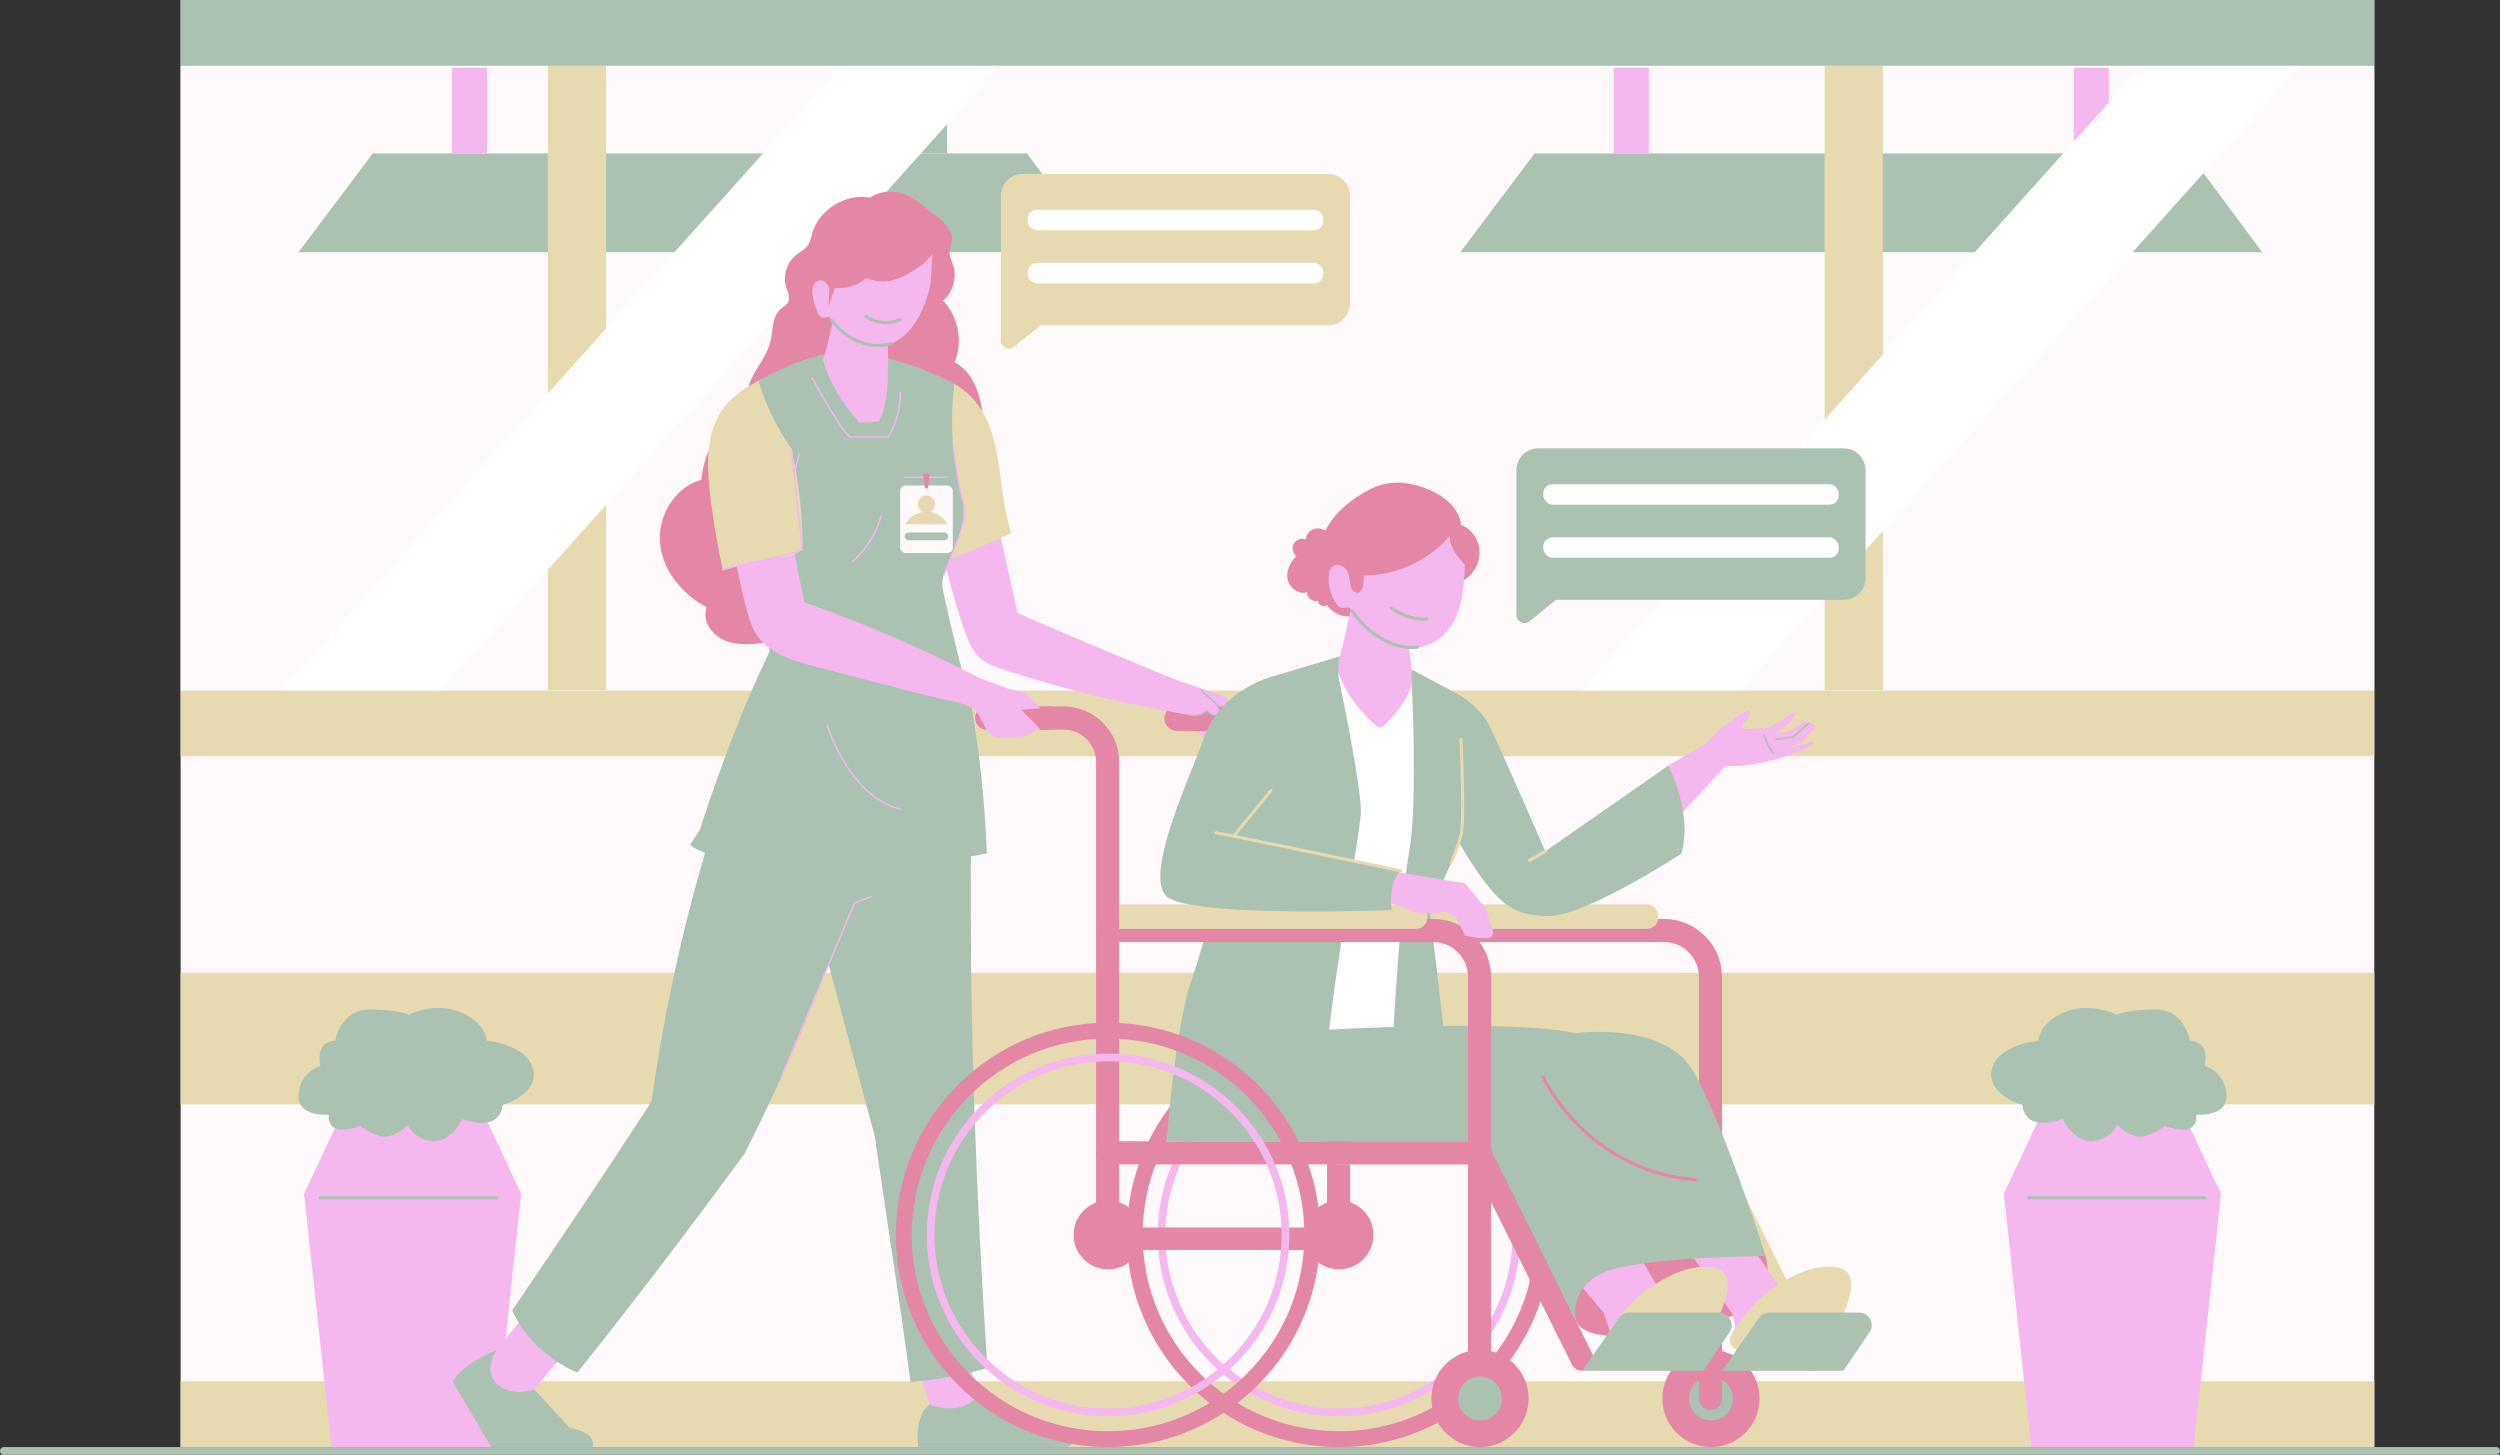 <?xml version="1.0" encoding="UTF-8"?><svg id="Illustration" xmlns="http://www.w3.org/2000/svg" viewBox="0 0 1728.94 1006.08"><rect x="0" y="0" width="1728.94" height="1006.08" fill="#333333" stroke="none"/><defs><style>.cls-1{fill:#f4b7ee;}.cls-2{fill:#e7dab1;}.cls-3{fill:#e486a5;}.cls-4{fill:#fff;}.cls-5{fill:#fefafb;}.cls-6{fill:#abc1b2;}</style></defs><g><rect class="cls-5" x="124.91" width="1517.08" height="1000.76"/><rect class="cls-6" x="124.91" y="0" width="1517.08" height="45.56"/><rect class="cls-2" x="124.91" y="477.42" width="1517.08" height="45.56"/><rect class="cls-2" x="124.91" y="955.2" width="1517.08" height="45.56"/><rect class="cls-2" x="124.91" y="672.74" width="1517.08" height="90.99"/><rect class="cls-5" x="124.91" y="45.56" width="1517.08" height="431.86"/><g><polygon class="cls-6" points="1513.67 106.07 1061.31 106.07 1009.93 174.41 1564.55 174.41 1513.67 106.07"/><rect class="cls-1" x="1116.01" y="46.84" width="24.3" height="59.23"/><rect class="cls-1" x="1434.16" y="46.84" width="24.3" height="59.23"/></g><g><polygon class="cls-6" points="710.18 106.07 257.81 106.07 206.43 174.41 761.05 174.41 710.18 106.07"/><rect class="cls-1" x="312.52" y="46.84" width="24.3" height="59.23"/><rect class="cls-6" x="630.67" y="46.84" width="24.3" height="59.23"/></g><rect class="cls-2" x="1261.86" y="45.56" width="40.29" height="431.86"/><rect class="cls-2" x="378.9" y="45.56" width="40.29" height="431.86"/><polygon class="cls-4" points="304.12 477.42 194.97 477.42 581.95 45.56 691.1 45.56 304.12 477.42"/><polygon class="cls-4" points="1203.32 477.42 1094.16 477.42 1481.14 45.56 1590.3 45.56 1203.32 477.42"/><g><polygon class="cls-1" points="336.19 773.94 285.37 773.94 234.54 773.94 210.27 825.53 229.23 1000.76 285.37 1000.76 341.5 1000.76 360.47 825.53 336.19 773.94"/><path class="cls-6" d="m336.57,719.7s28.45,2.66,32.24,20.1c3.79,17.45-21.24,24.27-21.24,24.27,0,0,0,19.34-27.69,9.86,0,0-8.34,17.07-21.62,15.17-13.28-1.9-15.93-11.38-15.93-11.38,0,0-10.62,11.38-20.86,7.59-10.24-3.79-12.14-6.83-12.14-6.83,0,0-23.14,9.86-22-7.59,0,0-22,1.9-20.86-14.03,1.14-15.93,15.17-19.72,15.17-19.72,0,0-4.55-16.69,10.24-17.45,0,0,3.41-22.38,25.03-21.62,21.62.76,25.79,3.79,25.79,3.79,0,0,17.45-9.48,35.65-1.9,18.21,7.59,18.21,19.72,18.21,19.72Z"/><path class="cls-6" d="m343.4,829.44h-121.75c-.59,0-1.07-.48-1.07-1.07s.48-1.07,1.07-1.07h121.75c.59,0,1.07.48,1.07,1.07s-.48,1.07-1.07,1.07Z"/></g><g><polygon class="cls-1" points="1410.08 773.94 1460.91 773.94 1511.73 773.94 1536.01 825.53 1517.05 1000.76 1460.91 1000.76 1404.77 1000.76 1385.81 825.53 1410.08 773.94"/><path class="cls-6" d="m1409.71,719.7s-28.45,2.66-32.24,20.1c-3.79,17.45,21.24,24.27,21.24,24.27,0,0,0,19.34,27.69,9.86,0,0,8.34,17.07,21.62,15.17,13.28-1.9,15.93-11.38,15.93-11.38,0,0,10.62,11.38,20.86,7.59,10.24-3.79,12.14-6.83,12.14-6.83,0,0,23.14,9.86,22-7.59,0,0,22,1.9,20.86-14.03-1.14-15.93-15.17-19.72-15.17-19.72,0,0,4.55-16.69-10.24-17.45,0,0-3.41-22.38-25.03-21.62-21.62.76-25.79,3.79-25.79,3.79,0,0-17.45-9.48-35.65-1.9-18.21,7.59-18.21,19.72-18.21,19.72Z"/><path class="cls-6" d="m1524.63,829.44h-121.75c-.59,0-1.07-.48-1.07-1.07s.48-1.07,1.07-1.07h121.75c.59,0,1.07.48,1.07,1.07s-.48,1.07-1.07,1.07Z"/></g></g><path class="cls-6" d="m1726.28,1006.08H2.66c-1.47,0-2.66-1.19-2.66-2.66s1.19-2.66,2.66-2.66h1723.61c1.47,0,2.66,1.19,2.66,2.66s-1.19,2.66-2.66,2.66Z"/><g><g><circle class="cls-3" cx="1183.26" cy="967.16" r="33.6"/><circle class="cls-6" cx="1183.26" cy="967.16" r="15.19"/><circle class="cls-3" cx="926.01" cy="854.02" r="23.85"/><path class="cls-3" d="m925.73,864.48c-4.41,0-7.99-3.58-7.99-7.99v-329.54c0-12.34-10.04-22.38-22.38-22.38h-53.16c-4.41,0-7.99-3.58-7.99-7.99s3.58-7.99,7.99-7.99h53.16c21.15,0,38.36,17.21,38.36,38.36v329.54c0,4.41-3.58,7.99-7.99,7.99Z"/><path class="cls-3" d="m1182.93,975.15c-4.41,0-7.99-3.58-7.99-7.99v-291.54c0-13.3-10.82-24.12-24.12-24.12h-225.1c-4.41,0-7.99-3.58-7.99-7.99s3.58-7.99,7.99-7.99h225.1c22.11,0,40.1,17.99,40.1,40.1v291.54c0,4.41-3.58,7.99-7.99,7.99Z"/><path class="cls-2" d="m1253.88,948.01c-2.94,0-5.76-1.63-7.16-4.44l-68.73-138.32h-252.26c-4.41,0-7.99-3.58-7.99-7.99s3.58-7.99,7.99-7.99h257.21c3.03,0,5.8,1.72,7.15,4.43l70.94,142.75c1.96,3.95.35,8.75-3.6,10.71-1.14.57-2.35.84-3.55.84Z"/><path class="cls-3" d="m926.01,707.29c-81.04,0-146.73,65.69-146.73,146.73s65.7,146.73,146.73,146.73,146.74-65.7,146.74-146.73-65.7-146.73-146.74-146.73Zm0,282.52c-74.99,0-135.78-60.8-135.78-135.78s60.8-135.79,135.78-135.79,135.79,60.8,135.79,135.79-60.8,135.78-135.79,135.78Z"/><path class="cls-1" d="m926.01,979.41c-69.14,0-125.39-56.25-125.39-125.39s56.25-125.39,125.39-125.39,125.39,56.25,125.39,125.39-56.25,125.39-125.39,125.39Zm0-245.45c-66.2,0-120.06,53.86-120.06,120.06s53.86,120.06,120.06,120.06,120.06-53.86,120.06-120.06-53.86-120.06-120.06-120.06Z"/><path class="cls-2" d="m933.72,625.48h205.39c4.26,0,7.72,3.46,7.72,7.72v1.44c0,4.26-3.46,7.72-7.72,7.72h-205.39v-16.89h0Z"/></g><g><polygon class="cls-1" points="812.94 470.05 845.84 481.18 871.43 501.37 839.87 514.97 825.24 504.57 812.95 493.45 805.18 491.24 812.94 470.05"/><path class="cls-3" d="m601.82,136.67c-17-3.16-35.45,8.28-40.19,24.9-.78,2.76-1.27,5.69-2.89,8.04-1.97,2.85-5.28,4.41-8,6.56-6.74,5.34-9.63,15.07-6.9,23.22.98,2.93,2.62,6.06,1.47,8.93-.97,2.42-3.57,3.68-5.5,5.43-6.06,5.47-5.14,15-7.14,22.92-3.03,12.01-13.4,21.27-15.78,33.43-.71,3.62-.7,7.49-2.42,10.75-1.59,3.02-4.44,5.13-7.04,7.35-12.75,10.9-20.97,26.94-22.37,43.65-18.22,4.85-30.2,24.72-28.62,43.5,1.59,18.78,14.97,35.38,32.25,44.68-3.39,8.98,3.52,19.19,12.37,22.89,8.85,3.71,18.88,2.67,28.41,1.57,9.48-1.1,19.22-2.27,27.61-6.83,9.47-5.15,16.22-14.07,22.31-22.96,9.89,3.76,20.94,1.18,31.19-1.44,7.32-1.87,14.93-3.89,20.6-8.88,5.39-4.76,8.35-11.65,10.56-18.5,3.16-9.82,5.1-20.04,5.77-30.33,15.19-7.23,26.84-21.51,30.86-37.85,2.04-8.3,2.2-16.95,1.72-25.48-.9-16.09-5.89-34.53-19.92-41.62,5.94-14.12,2.68-31.64-7.94-42.68,6.75-5.79,9.64-15.7,7.06-24.2-1.1-3.61-3.1-7.14-2.65-10.88.24-2.01,1.18-3.87,1.54-5.87,1.27-7.22-5.13-13.27-10.91-17.79-2.81-2.2-5.62-4.4-8.43-6.59-3.44-2.69-6.92-5.4-10.87-7.26-8.88-4.17-19.89-3.43-26.14,1.33Z"/><path class="cls-1" d="m671.24,940.01l3.29,27.15s3.04,11.83-7.59,14.11c-10.63,2.28-23.93-10.12-23.93-10.12l-7.96-24.55,36.19-6.58Z"/><path class="cls-6" d="m736.69,1000.76h-101.64s-3.18-21.51,7.96-29.61c0,0,19.13,8.73,31.53-3.99l50.24,19.55,13.07,2.67c2.21.45,3.95,2.16,4.45,4.36h0c.81,3.59-1.92,7.01-5.6,7.01Z"/><path class="cls-6" d="m343.59,933.56s-23.92,9.09-30.37,22.2l26.58,45h69.86s4.56-9.49-15.57-13.29l-24.68-26.58s-33.03-4.94-25.82-27.33Z"/><path class="cls-1" d="m367.51,903.57l-23.92,29.99s-10.25,14.05,0,23.54c10.25,9.49,25.82,3.8,25.82,3.8l22.78-27.33-24.68-29.99Z"/><path class="cls-6" d="m490.99,578.25c-17.99,59.78-31.7,120.86-40.31,183.33-31.51,48.61-63.85,96.68-96.52,144.68,8.82,18.98,24.98,34.44,45.14,42.96,39.7-49.65,78.17-100.28,115.73-151.49,27.4-54.21,51.45-110.1,71.15-167.56,1.67-14.82,1.86-29.8.39-44.48-28.1.69-56.26-.78-84.14-4.39-5.42-.7-10.91-1.49-11.44-3.06Z"/><path class="cls-6" d="m671.53,582.43c-1.17,121.05,3.34,242.15,11.33,363.68-17.78,4.88-36,8.16-53.2,9.65-7.55-57.16-16.67-114.11-24.7-169.95-11.11-41.32-22.22-82.65-33.33-123.97-6.23-23.17-12.46-47.81-6.35-70.42,19.16-5.49,39.24-7.72,59.14-6.57,6.13.35,12.32,1.02,18.38.05,5-.8,9.8-2.71,14.85-3.21,4.63-.46,9.29.27,13.88.75Z"/><path class="cls-1" d="m690.17,363.38c4.47,19.76,8.94,39.53,13.46,60.58,36.65,15.87,73.45,31.36,109.31,46.09.07,7.4-.25,15.75-7.77,21.19-37.59-6.75-74.7-16.14-110.98-28.07-5.93-1.95-12.03-4.08-16.64-8.29-5.26-4.8-7.96-11.71-10.82-19.48-6.32-18.63-11.53-37.63-15.62-56.9,13.11-1.69,25.82-6.36,39.05-15.12Z"/><path class="cls-2" d="m660.04,265.53c17.04,9.46,25.01,26.35,28.9,45.44,3.88,19.09,4.38,39,10.43,57.64-16.78,8.28-34.22,15.22-51.49,20.93-.48-26.43-2.28-52.83-5.2-79.19,3-7.9,4.17-16.35,6.17-24.55,1.99-8.21,5.53-13.57,11.2-20.27Z"/><path class="cls-6" d="m523.7,263.62c11.28-5.92,22.76-11.59,34.89-15.45,12.14-3.86,25.03-5.87,37.12-4.33,22.06,3.94,43.66,10.45,64.32,21.69-3.1,24.72-1.67,50.01,4.21,74.22,1.24,5.11,2.69,10.25,2.64,15.5-.05,6.12-2.12,12.02-4.28,17.75-2.49,6.59-5.12,13.12-7.91,19.59-1.24,2.87-2.52,5.77-2.88,8.87-.38,3.28.29,6.58.98,9.81,5.47,25.74,12.01,51.26,19.05,76.89,5.63,33.02,9.31,66.37,10.63,102.07-60.32,12.13-122.91,12.86-183.5,2.13-7.95-1.41-16.15-3.14-21.7-8.17,2.23-3.45,4.46-6.9,6.75-10.33,13.61-42.32,29.3-83.98,48.13-123.2-5.71-48.09-8.94-96.48-9.89-144.79-.57-13.8.06-27.64,1.43-42.24Z"/><path class="cls-1" d="m589.71,388.73c-.15,0-.29-.06-.4-.18-.19-.22-.17-.56.05-.75,9.31-8.21,16.26-19.32,19.56-31.29.08-.28.37-.45.66-.37.28.08.45.37.37.66-3.36,12.16-10.42,23.46-19.88,31.8-.1.09-.23.13-.35.13Z"/><g><path class="cls-2" d="m701.41,239.82l18.14-14.77h198.94c8.39,0,15.19-6.8,15.19-15.19v-74.41c0-8.39-6.8-15.19-15.19-15.19h-211.09c-8.39,0-15.19,6.8-15.19,15.19v99.99c0,4.75,5.51,7.37,9.19,4.37Z"/><rect class="cls-4" x="710.78" y="145.07" width="204.34" height="14.17" rx="6.48" ry="6.48" transform="translate(1625.9 304.32) rotate(180)"/><rect class="cls-4" x="710.78" y="181.81" width="204.34" height="14.17" rx="6.48" ry="6.48" transform="translate(1625.9 377.79) rotate(-180)"/></g><path class="cls-1" d="m614.27,302.73h-26.57c-.14,0-.27-.05-.37-.15-8.69-8.32-25.3-39.52-26.01-40.85-.14-.26-.04-.58.22-.72.26-.14.58-.04.72.22.17.32,17.03,32,25.65,40.43h26.05c1.17-1.93,8.75-15.05,8.09-30.2-.01-.29.22-.54.51-.55.3,0,.54.22.55.51.72,16.68-8.32,30.92-8.41,31.06-.1.15-.27.24-.45.24Z"/><path class="cls-1" d="m652.64,398.33c-.07,0-.14-.01-.2-.04-.27-.11-.4-.42-.29-.69.05-.11,4.76-11.64,9.16-22.67,3.81-9.56,6.91-19.68,3.91-28.9-2.83-8.68-6.52-37.68-6.68-38.9-.04-.29.17-.56.46-.6.3-.03.56.17.6.46.04.3,3.83,30.12,6.63,38.71,3.11,9.54-.05,19.87-3.93,29.62-4.39,11.04-9.11,22.57-9.16,22.68-.08.21-.28.33-.49.33Z"/><path class="cls-1" d="m622.82,560.14s-.08,0-.13-.02c-35.76-8.7-50.92-57.58-51.07-58.07-.09-.28.07-.58.36-.66.28-.09.58.07.66.36.15.49,15.13,48.78,50.3,57.34.29.07.46.36.39.64-.06.24-.28.41-.52.41Z"/><path class="cls-1" d="m541.2,743.68c-.07,0-.14-.01-.21-.04-.27-.11-.4-.43-.29-.7l49.67-118.5c.06-.13.16-.24.3-.29l11.64-4.56c.27-.11.58.03.69.3.11.27-.03.58-.3.69l-11.43,4.47-49.58,118.29c-.09.2-.28.33-.49.33Z"/><g><path class="cls-1" d="m578.15,207.43c-1.87,14.24-4.7,28.35-9.08,41.53,4.87,16.02,13.58,30.85,25.19,43.11,4.55.47,9.18.16,13.63-.82,6.95-13.66,5.88-28.14,6.38-43.42,0-6.74-1.38-15.24-.9-25.06-6.17-1.7-12.33-3.4-18.5-5.1-2.33-.64-4.69-1.3-6.76-2.54-3.72-2.22-6.38-6.23-9.96-7.72Z"/><path class="cls-1" d="m573.63,199.19c-1.21-2.34-2.87-4.89-5.48-5.25-2.43-.34-4.76,1.53-5.68,3.8s-.74,4.84-.34,7.26c.67,4.07,1.9,8.05,3.65,11.78.35.74.73,1.5,1.35,2.03,1.63,1.41,4.12.78,6.16.09,6.86,11.08,18.68,18.58,31.27,19.81,3.88.38,7.86.18,11.56-1.06,4.23-1.41,7.93-4.14,11.06-7.31,7.59-7.68,12.05-17.92,15-28.3s1.27-16.05,2.84-26.26c-6.13,6.87-9.11,8.8-17,13.55-7.89,4.76-17.79,7.04-26.42,3.84-.81-.3-1.67-.66-2.52-.49-.68.14-1.25.59-1.8,1.01-5.64,4.29-13.01,6.24-20.03,5.31-1.42,4.32-2.85,8.65-4.27,12.97.24-4.79.47-9.57.65-12.79Z"/><path class="cls-6" d="m612.73,224.21c-5.17,0-10.36-1.58-14.51-4.63-.47-.35-.58-1.02-.23-1.49.35-.47,1.02-.58,1.49-.23,6.39,4.7,15.5,5.56,22.65,2.14.53-.25,1.17-.03,1.42.5.25.53.03,1.17-.5,1.42-3.2,1.53-6.76,2.28-10.33,2.28Z"/><path class="cls-6" d="m606.96,239.94c-20.51,0-33.05-18.19-33.19-18.4-.33-.49-.2-1.15.29-1.48.49-.33,1.15-.2,1.48.29.15.23,15.76,22.81,40.32,16.27.57-.15,1.15.19,1.3.76.15.57-.19,1.15-.76,1.3-3.31.88-6.46,1.27-9.44,1.27Z"/></g><rect class="cls-3" x="805.18" y="488.59" width="63.35" height="16.89" rx="8.44" ry="8.44"/><path class="cls-1" d="m830.79,477.42l10.23,9.4,3.55,5.96c.58.97,0,2.24-1.11,2.4-2.06.3-5.37-.02-8.91-3.56,0,0-4.33,4.32-12.11,2.92-15.67-2.84-18.96-3.6-18.96-3.6l20.84-13.52h6.47Z"/><path class="cls-6" d="m842.25,495.75c-2.09,0-4.83-.73-7.71-3.47-1.22,1.07-5.47,4.17-12.21,2.72-.26-.06-.43-.32-.37-.58.06-.26.32-.43.58-.37,7.38,1.59,11.61-2.73,11.66-2.78.09-.09.22-.15.35-.15.12,0,.26.05.35.14,3.36,3.36,6.48,3.72,8.5,3.43.36-.05.65-.27.81-.6.16-.34.15-.74-.05-1.07l-3.51-5.9-10.18-9.35c-.2-.18-.21-.49-.03-.69.18-.2.49-.21.69-.03l10.23,9.4s.06.07.09.11l3.55,5.96c.36.61.39,1.35.09,1.99-.3.62-.87,1.05-1.55,1.15-.39.06-.82.09-1.28.09Z"/><g><rect class="cls-5" x="622.5" y="335.78" width="36.42" height="46.71" rx="3.76" ry="3.76"/><rect class="cls-6" x="625.66" y="368.19" width="30.1" height="5.46" rx="2.73" ry="2.73"/><path class="cls-2" d="m625.98,362.63h29.47c-2.46-4.49-6.91-7.72-12.16-8.53,2.04-.96,3.46-3.04,3.46-5.44,0-3.33-2.7-6.03-6.03-6.03s-6.03,2.69-6.03,6.03c0,2.41,1.42,4.48,3.46,5.44-5.25.81-9.7,4.05-12.16,8.53Z"/><path class="cls-1" d="m654.7,330.48h-29.03c-.25,0-.45-.2-.45-.45s.2-.45.45-.45h29.03c.25,0,.45.2.45.45s-.2.45-.45.45Z"/><polygon class="cls-3" points="641.73 337.82 639.68 337.82 638.52 327.53 642.91 327.53 641.73 337.82"/></g></g><g><g><path class="cls-3" d="m1221.09,868.64s8.46,33.01-12.66,38.69c-21.11,5.68-108.69,30.37-118.63,5.96-9.94-24.41,0-44.65,0-44.65l72.06-11.95,43.53,7.4,15.69,4.56Z"/><polygon class="cls-1" points="1149.66 895.98 1134.02 868.64 1102.15 876.04 1092.64 888.38 1108.96 907.74 1118.51 935.75 1149.66 895.98"/><polygon class="cls-1" points="1235.04 895.98 1212.99 864.48 1186.03 864.48 1170.08 868.23 1198.44 909.21 1203.89 935.75 1235.04 895.98"/><g><path class="cls-1" d="m1153.76,529.49l27.07-15.94s10.82-8.92,26.39-9.3,16.14-1.2,16.14-1.2l8.86-4.75s7.53-7.21,9.68-4.18l-4.81,6.2-8.92,7.15,9.49-1.9,9-5.83c1.36-.88,3.15-.69,4.29.45h0s1.35-.03,1.35-.03c.86-.02,1.67.39,2.17,1.09h0c.71,1.01.62,2.38-.23,3.27l-8.29,8.77-10.63,4.18,12.34-2.59s5.5-3.42,7.4-.95l-6.33,3.99-18.1,6.52s-20.72,6.43-37.33,5.1l-33.09,36.15-6.45-36.19Z"/><path class="cls-1" d="m1199.34,521.8s5.63-10.58,5.62-17.44l.49-4.17s4.62-3.4,4.7-7.4c.02-1.2-1.31-1.95-2.33-1.33l-6.38,3.86-12.53,9.59-8.07,8.64,18.51,8.26Z"/><path class="cls-6" d="m1228.1,511.99c-.26,0-.48-.19-.53-.45-.05-.29.15-.56.44-.61l12-1.87,10.58-9.26c.22-.19.56-.17.75.05s.17.56-.05.75l-10.69,9.36c-.08.07-.17.11-.27.13l-12.15,1.9s-.06,0-.08,0Z"/><path class="cls-1" d="m1197.64,521.58c-.26,0-.48-.19-.53-.45-.05-.29.15-.56.44-.61,6.65-1.06,8.17-12.24,8.19-12.36.04-.29.3-.5.6-.46.29.04.5.3.46.6-.06.49-1.64,12.08-9.07,13.27-.03,0-.06,0-.09,0Z"/><path class="cls-6" d="m1226.87,521.58c-.13,0-.25-.05-.36-.14-3.83-3.44-6.95-12.65-7.08-13.04-.09-.28.06-.58.33-.67.28-.09.58.06.67.34.03.09,3.16,9.33,6.78,12.59.22.2.24.53.04.75-.11.12-.25.18-.4.18Z"/><path class="cls-6" d="m1007.98,479.88s15.44,8,22.78,23.36c7.34,15.36,37.97,85.47,37.97,85.47l85.04-59.23s17.46,33.66,8.86,61c0,0-65.55,42.78-91.12,43.03-25.56.25-34.67-10.63-45.56-24.81-10.88-14.17-22.78-36.45-22.78-36.45l4.81-92.38Z"/><path class="cls-2" d="m1057.84,596.1c-.37,0-.72-.19-.92-.53-.3-.51-.12-1.16.38-1.46l10.88-6.33c.51-.3,1.16-.12,1.46.38.3.51.12,1.16-.38,1.46l-10.88,6.33c-.17.1-.35.14-.53.14Z"/></g><polygon class="cls-4" points="916.1 468.11 938.12 459.42 986.72 474.56 987.11 592.25 976.62 763.74 895.62 750.19 916.1 468.11"/><g><path class="cls-3" d="m919.9,369.49c-2.48-2.75-6.24-4.51-9.89-3.95s-6.92,3.81-6.87,7.51c-3-1.19-6.79.15-8.37,2.96s-.75,6.75,1.83,8.69c-4.47,4.06-7.39,10.28-6.08,16.17,1.31,5.89,7.79,10.57,13.52,8.68-.55,3.87,4.09,7.41,7.68,5.85-.58,2.35,2.43,4.3,4.76,3.66s3.86-2.83,5.03-4.94c7.44-13.49,9.05-32.8-1.61-44.62Z"/><path class="cls-3" d="m1009.07,403.04c7.92-3.17,13.66-11.18,14.12-19.7.46-8.52-4.38-17.1-12.82-20.39-.98-11.24-11.15-19.47-21.47-24.01-9.51-4.19-20.17-6.45-30.36-4.42-7.24,1.44-13.9,4.97-20.03,9.09-7.31,4.92-14.08,10.83-18.93,18.18-4.85,7.35-7.68,16.25-6.73,25.01.21,1.95.6,3.88.72,5.84.23,3.87-.61,7.73-.6,11.61.02,7.35,3.43,14.81,9.5,18.94s14.78,4.42,21.57.11c18.55-13.88,43.19-11.5,65.03-20.26Z"/><path class="cls-1" d="m935.4,415.59c-3.14,15.4-6.49,30.76-10.95,46.71,5.26,15.39,14.85,29.27,27.39,39.63.84.69,1.82,1.41,2.9,1.3.9-.1,1.63-.75,2.28-1.38,4.8-4.65,9.13-9.78,12.91-15.3,2.91-4.25,5.54-8.86,6.37-13.95.66-4.07.14-8.22-.38-12.31-.71-5.55-1.42-11.1-2.12-16.65-.16-1.25-.34-2.56-1.11-3.56-.54-.71-1.33-1.18-2.09-1.64-11.63-6.96-23.25-13.92-35.19-22.85Z"/><path class="cls-1" d="m1013.09,390.61c-.46,10.47-.95,21.1-4.25,31.05-3.3,9.95-9.84,19.3-19.41,23.59-10.05,4.5-22.1,2.73-31.78-2.53-9.68-5.25-17.3-13.61-24.4-22.44-2.18-.31-4.56.69-6.54-.28-.91-.44-1.58-1.25-2.19-2.06-4.44-5.98-6.44-13.72-5.45-21.1.2-1.47.53-2.98,1.44-4.15,1.86-2.4,5.68-2.55,8.26-.93,2.57,1.61,4.06,4.52,4.38,8.42.59,2.02.54,4.19,1.21,6.18.67,1.99,2.49,3.89,4.57,3.58,1.29-.19,2.34-1.22,2.91-2.39.57-1.17.76-2.49.93-3.79.24-1.82.49-3.64.11-5.72,22.89-.04,45.55-10.58,59.87-27.58-.23,3.9,1.13,7.76,3.15,11.1,2.02,3.34,4.69,6.24,7.18,9.05Z"/><path class="cls-6" d="m976.91,448.85c-26.27,0-42.55-25.48-42.72-25.74-.31-.5-.16-1.16.34-1.47.5-.31,1.15-.16,1.47.34.17.27,17.11,26.71,43.91,24.63.6-.05,1.1.39,1.14.98.05.59-.39,1.1-.98,1.14-1.07.08-2.12.12-3.16.12Z"/><path class="cls-6" d="m983.77,429.26c-10.73,0-21.46-7.27-21.95-7.61-.49-.33-.61-1-.28-1.48.33-.49,1-.61,1.48-.28.13.09,12.71,8.6,23.54,7.04.58-.09,1.12.32,1.21.9.08.58-.32,1.12-.9,1.21-1.03.15-2.06.22-3.1.22Z"/></g><path class="cls-6" d="m976.27,463.07l31.71,16.81s8.61,89.09,0,107.31c-8.61,18.22-19.1,43.19-19.1,43.19l12.01,102.09h-38.47s6.07-110.86,12.15-143.76c6.07-32.9,1.74-116.11,1.74-116.11l-.04-9.53Z"/><path class="cls-2" d="m1003.65,597.61c-.15,0-.3-.03-.45-.1-.53-.25-.77-.88-.52-1.41.04-.09,4.31-9.39,6.76-19.27,2.44-9.84-.1-64.97-.13-65.53-.03-.59.43-1.09,1.01-1.11.59-.01,1.09.43,1.11,1.01.11,2.28,2.58,56,.07,66.14-2.5,10.08-6.85,19.55-6.9,19.65-.18.39-.57.62-.97.62Z"/><path class="cls-6" d="m880.56,714.47s151.36-11.42,209.24,0c0,0,60.21-8.32,80.67,25.59,20.45,33.92,50.62,128.58,50.62,128.58,0,0-86.05.5-111.36,11.14-25.31,10.63-19.92,33.52-19.92,33.52l-62.72-124.02h-108.26l-58.42-18.03,20.16-56.78Z"/><path class="cls-6" d="m926.68,454.02c-1.46,5.42-1.63,11.1-.49,16.59,4.28,20.7,14.97,74.06,14.97,90.25,0,20.25-37.09,201.07-22.34,228.41l-112.05-.25s5.82-77.31,16.96-110.21c11.14-32.9,33.92-116.93,33.92-116.93l21.38-93.77,47.71-14.23-.04.14Z"/><path class="cls-3" d="m1172.75,816.93s-.05,0-.08,0c-39.35-2.97-66.19-22.27-81.78-37.94-16.88-16.97-24.58-33.5-24.65-33.67-.25-.53-.01-1.17.52-1.41.54-.25,1.17-.01,1.41.52.07.16,7.65,16.4,24.29,33.11,15.32,15.39,41.7,34.35,80.37,37.26.59.04,1.03.56.98,1.14-.04.56-.51.99-1.06.99Z"/><g><path class="cls-6" d="m1057.91,429.6l18.14-14.77h198.94c8.39,0,15.19-6.8,15.19-15.19v-74.41c0-8.39-6.8-15.19-15.19-15.19h-211.09c-8.39,0-15.19,6.8-15.19,15.19v99.99c0,4.75,5.51,7.37,9.19,4.37Z"/><rect class="cls-4" x="1067.27" y="334.85" width="204.34" height="14.17" rx="6.48" ry="6.48" transform="translate(2338.89 683.88) rotate(180)"/><rect class="cls-4" x="1067.27" y="371.59" width="204.34" height="14.17" rx="6.48" ry="6.48" transform="translate(2338.89 757.34) rotate(-180)"/></g><path class="cls-2" d="m1271.03,916.1s20.88-35.69,0-39.48c-20.88-3.8-42.14,12.15-49.73,17.84-7.59,5.69-26.2,26.97-25.06,33.42,1.14,6.45,24.68,21.25,49.73,11,25.06-10.25,25.06-22.78,25.06-22.78Z"/><path class="cls-2" d="m1185.65,916.1s20.88-35.69,0-39.48c-20.88-3.8-42.14,12.15-49.73,17.84s-26.2,26.97-25.06,33.42c1.14,6.45,24.68,21.25,49.73,11,25.06-10.25,25.06-22.78,25.06-22.78Z"/></g><g><rect class="cls-3" x="766.01" y="848.9" width="160" height="15.58"/><path class="cls-3" d="m774,526.96v329.53c0,4.42-3.58,7.99-7.99,7.99s-7.99-3.57-7.99-7.99v-329.53c0-12.34-10.04-22.39-22.38-22.39h-53.16c-4.41,0-7.99-3.57-7.99-7.99s3.58-7.99,7.99-7.99h53.16c21.14,0,38.36,17.21,38.36,38.37Z"/><path class="cls-3" d="m1023.22,975.15c-4.41,0-7.99-3.58-7.99-7.99v-291.54c0-13.3-10.82-24.12-24.12-24.12h-225.1c-4.41,0-7.99-3.58-7.99-7.99s3.58-7.99,7.99-7.99h225.1c22.11,0,40.1,17.99,40.1,40.1v291.54c0,4.41-3.58,7.99-7.99,7.99Z"/><path class="cls-3" d="m1094.16,948.01c-2.94,0-5.76-1.63-7.16-4.44l-68.73-138.32h-252.26c-4.41,0-7.99-3.58-7.99-7.99s3.58-7.99,7.99-7.99h257.21c3.03,0,5.8,1.72,7.15,4.43l70.94,142.75c1.96,3.95.35,8.75-3.6,10.71-1.14.57-2.35.84-3.55.84Z"/><path class="cls-3" d="m766.3,707.29c-81.05,0-146.74,65.69-146.74,146.73s65.7,146.73,146.74,146.73,146.73-65.7,146.73-146.73-65.7-146.73-146.73-146.73Zm0,282.52c-75,0-135.79-60.8-135.79-135.78s60.8-135.79,135.79-135.79,135.78,60.8,135.78,135.79-60.8,135.78-135.78,135.78Z"/><path class="cls-1" d="m766.3,979.41c-69.14,0-125.39-56.25-125.39-125.39s56.25-125.39,125.39-125.39,125.39,56.25,125.39,125.39-56.25,125.39-125.39,125.39Zm0-245.45c-66.2,0-120.06,53.86-120.06,120.06s53.86,120.06,120.06,120.06,120.06-53.86,120.06-120.06-53.86-120.06-120.06-120.06Z"/><circle class="cls-3" cx="1023.54" cy="967.16" r="33.6"/><circle class="cls-6" cx="1023.54" cy="967.16" r="15.19"/><path class="cls-6" d="m1094.16,948.01h83.9l18-26.51c3.97-5.85-.22-13.75-7.28-13.75h-61.98c-2.84,0-5.51,1.39-7.14,3.72l-25.49,36.54Z"/><path class="cls-2" d="m774,625.48h205.39c4.26,0,7.72,3.46,7.72,7.72v1.44c0,4.26-3.46,7.72-7.72,7.72h-205.39v-16.89h0Z"/><circle class="cls-3" cx="766.3" cy="854.02" r="23.85"/><path class="cls-3" d="m728.05,488.59v15.98h-45.57c-4.41,0-7.99-3.57-7.99-7.99s3.58-7.99,7.99-7.99h45.57Z"/></g><g><path class="cls-1" d="m960.14,602.14l52.95,8.71,14.25,17.08,5.15,15.45c.88,2.63-1.04,5.37-3.81,5.42-4.13.08-10.02-.2-15.59-1.89l-5.87-12.15-7.97-4.39s-17.46,4.39-26.2-2.06l-15.51-4.94,2.6-21.24Z"/><path class="cls-6" d="m879.01,468.11s-34.28,9.21-45.67,40.48c-11.39,31.27-42.14,96.38-26.58,111.28,15.57,14.9,155.66,9.58,155.66,9.58,0,0-2.63-19.34,6.11-27.32l-115.37-23.89,25.86-31.55s8.85-65.68,0-78.59Z"/><path class="cls-2" d="m968.53,603.21c-.07,0-.14,0-.22-.02l-115.37-23.89c-.37-.08-.66-.34-.79-.69-.12-.35-.06-.74.18-1.03l25.86-31.55c.37-.45,1.04-.52,1.5-.15s.52,1.04.15,1.5l-24.74,30.19,113.65,23.54c.58.12.95.68.83,1.26-.1.5-.55.85-1.04.85Z"/><path class="cls-2" d="m853.15,579.32c-.07,0-.13,0-.2-.02l-12.22-2.32c-.58-.11-.96-.67-.85-1.25.11-.58.67-.96,1.25-.85l12.22,2.32c.58.11.96.67.85,1.25-.1.51-.54.87-1.05.87Z"/></g></g><g><polygon class="cls-1" points="697.78 476.46 709.07 479.12 719.7 489.75 700.97 491.24 691.1 480.38 697.78 476.46"/><path class="cls-1" d="m548.44,373.6c1.91,14.44,4.7,28.76,8.14,42.96,42,14.87,82.96,32.66,121.5,52.58l19.71,7.32c3.34,11.63,13.77,19.17,21.92,28.11-6.05.53-9.77,6.18-15.82,5.65-2.46-.21-13.24.68-15.57-.16-6.45-2.33-9.07-12.77-13.82-19.55-10.65-5.56-22.9-6.79-34.53-9.79-25.36-6.56-50.72-13.11-76.08-19.67-15.85-4.1-33.33-9.37-41.61-23.5-2.3-3.93-3.72-8.31-4.98-12.69-4.44-15.35-7.27-31.17-10.78-47.37,14.18-2.21,28.52-3.35,41.92-3.88Z"/><path class="cls-2" d="m524.48,263.34c-8.87,4.66-17.53,10.25-23.66,18.18-12.78,16.53-12.18,39.52-9.76,60.28,2.03,17.44,4.93,34.78,8.79,52.22,9.9-2.97,19.86-5.94,30.11-7.26,8.52-1.1,17.83-1.28,24.91-6.59.39-23.49-2.36-47.03-7.63-70.02-9.81-14.12-17.55-29.67-22.76-46.8Z"/><path class="cls-1" d="m499.85,394.54c-.23,0-.44-.15-.51-.38-.08-.28.08-.58.36-.66.12-.03,11.75-3.4,30.15-7.27,15.9-3.35,22.86-5.81,24.45-6.42l-7.59-69.61c-.03-.29.18-.56.47-.59.29-.04.56.18.59.47l7.63,70.02c.03.23-.11.46-.32.55-.26.11-6.58,2.74-25.01,6.62-18.36,3.87-29.96,7.22-30.07,7.25-.05.01-.1.02-.15.02Z"/><path class="cls-1" d="m549.13,328.07s-.09,0-.14-.02c-.28-.08-.45-.37-.38-.65l3.77-13.94c.08-.29.37-.45.65-.38.28.08.45.37.38.65l-3.77,13.94c-.06.24-.28.39-.51.39Z"/></g></g><path class="cls-6" d="m1190.92,948.01h83.9l18.11-26.67c3.92-5.78-.22-13.59-7.2-13.59h-62.13c-2.88,0-5.57,1.41-7.22,3.77l-25.46,36.49Z"/></svg>